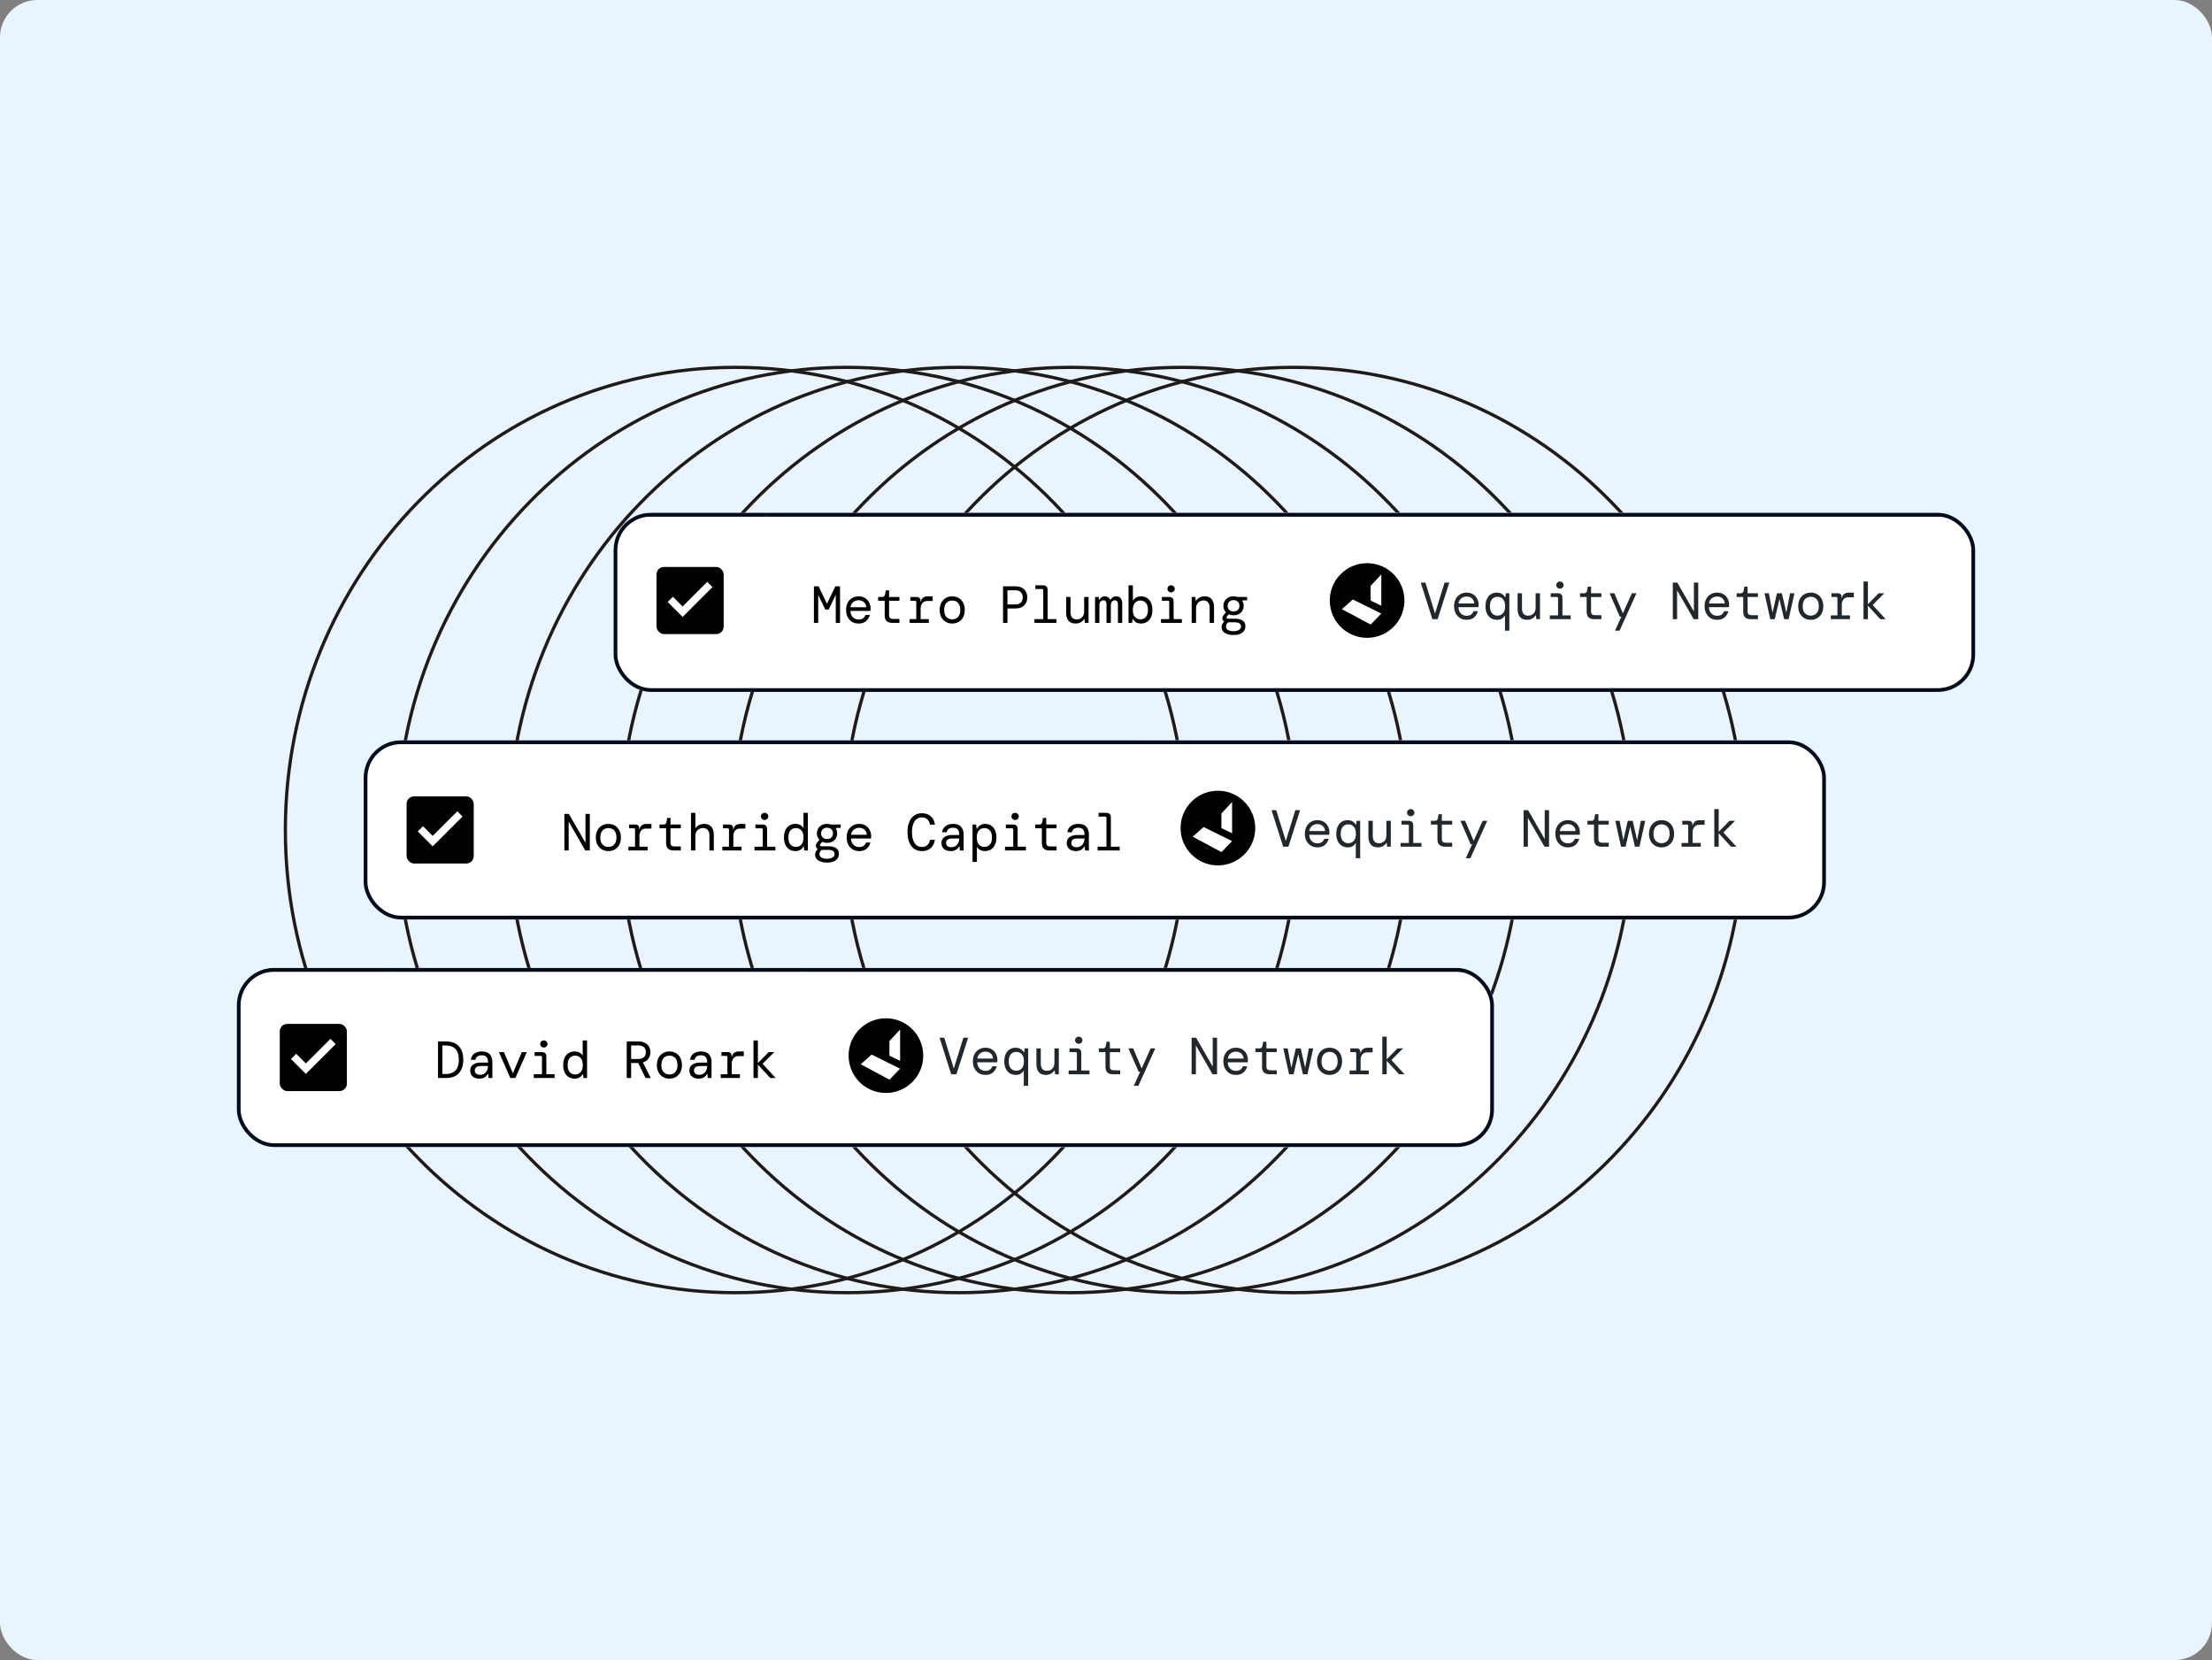 <svg xmlns="http://www.w3.org/2000/svg" width="593" height="445" fill="none"><rect width="100%" height="100%" fill="#808080" stroke="none"/><rect width="593" height="445" fill="#EAF4FF" rx="10"/><path stroke="#1E1B18" stroke-miterlimit="10" stroke-width=".87" d="M197.186 346.526c66.653 0 120.686-55.529 120.686-124.026 0-68.497-54.033-124.025-120.686-124.025S76.5 154.003 76.5 222.5c0 68.497 54.033 124.026 120.686 124.026Z"/><path stroke="#1E1B18" stroke-miterlimit="10" stroke-width=".87" d="M227.097 346.526c66.653 0 120.686-55.529 120.686-124.026 0-68.497-54.033-124.025-120.686-124.025S106.411 154.003 106.411 222.5c0 68.497 54.033 124.026 120.686 124.026Z"/><path stroke="#1E1B18" stroke-miterlimit="10" stroke-width=".87" d="M257.045 346.526c66.653 0 120.686-55.529 120.686-124.026 0-68.497-54.033-124.025-120.686-124.025-66.654 0-120.687 55.528-120.687 124.025 0 68.497 54.033 124.026 120.687 124.026Z"/><path stroke="#1E1B18" stroke-miterlimit="10" stroke-width=".87" d="M286.956 346.526c66.653 0 120.686-55.529 120.686-124.026 0-68.497-54.033-124.025-120.686-124.025-66.654 0-120.686 55.528-120.686 124.025 0 68.497 54.032 124.026 120.686 124.026Z"/><path stroke="#1E1B18" stroke-miterlimit="10" stroke-width=".87" d="M316.902 346.526c66.653 0 120.686-55.529 120.686-124.026 0-68.497-54.033-124.025-120.686-124.025S196.216 154.003 196.216 222.5c0 68.497 54.033 124.026 120.686 124.026Z"/><path stroke="#1E1B18" stroke-miterlimit="10" stroke-width=".87" d="M346.814 346.526c66.653 0 120.686-55.529 120.686-124.026 0-68.497-54.033-124.025-120.686-124.025S226.128 154.003 226.128 222.5c0 68.497 54.033 124.026 120.686 124.026Z"/><g clip-path="url(#a)"><rect width="392" height="48" x="97.5" y="198.475" fill="#fff" rx="10"/><mask id="b" fill="#fff"><path d="M97.5 198.475h41v48h-41v-48Z"/></mask><path fill="#000" d="M97.5 199.475h41v-2h-41v2Z" mask="url(#b)"/><rect width="18" height="18" x="109" y="213.475" fill="#000" rx="2"/><path fill="#fff" d="m116 226.875-4-4 1.4-1.4 2.6 2.6 6.6-6.6 1.4 1.4-8 8Z"/><mask id="c" fill="#fff"><path d="M138.5 198.475h166v50h-166v-50Z"/></mask><path fill="#000" d="M138.5 199.475h166v-2h-166v2Z" mask="url(#c)"/><path fill="#000" d="M151.298 227.975v-9.8h1.204l4.452 7.742v-7.742h1.162v9.8h-1.218l-4.452-7.742v7.742h-1.148Zm11.797.168c-.654 0-1.232-.15-1.736-.448a3.165 3.165 0 0 1-1.19-1.26c-.29-.551-.434-1.195-.434-1.932 0-.738.144-1.377.434-1.918a3.133 3.133 0 0 1 1.19-1.274c.504-.299 1.082-.448 1.736-.448.653 0 1.232.149 1.736.448.504.298.9.723 1.19 1.274.289.541.434 1.18.434 1.918 0 .737-.145 1.381-.434 1.932-.29.541-.686.961-1.19 1.26-.504.298-1.083.448-1.736.448Zm0-1.12c.401 0 .765-.089 1.092-.266.326-.178.583-.453.77-.826.196-.374.294-.85.294-1.428 0-.579-.098-1.055-.294-1.428a1.843 1.843 0 0 0-.77-.826 2.246 2.246 0 0 0-1.092-.266c-.392 0-.752.088-1.078.266-.327.177-.588.452-.784.826-.196.373-.294.849-.294 1.428 0 .868.21 1.507.63 1.918.42.401.928.602 1.526.602Zm5.37.952v-1.008h1.778v-4.578c0-.234-.112-.35-.336-.35h-1.26v-1.008h1.694c.308 0 .555.084.742.252.187.168.28.415.28.742v.294h.056c.112-.467.322-.826.63-1.078.317-.252.756-.378 1.316-.378h1.274v1.246h-1.442c-.569 0-1.008.191-1.316.574-.308.373-.462.854-.462 1.442v2.842h2.184v1.008h-5.138Zm12.147 0c-.635 0-1.134-.154-1.498-.462-.364-.308-.546-.864-.546-1.666v-3.808h-1.764v-1.008h1.05c.476 0 .751-.234.826-.7l.196-1.078h.868v1.778h2.772v1.008h-2.772v3.808c0 .392.088.667.266.826.186.158.504.238.952.238h1.554v1.064h-1.904Zm4.628 0v-10.08h1.176v4.186c.187-.355.495-.644.924-.868.429-.234.901-.35 1.414-.35.849 0 1.493.256 1.932.77.448.513.672 1.232.672 2.156v4.186h-1.176v-4.032c0-.626-.154-1.111-.462-1.456-.299-.346-.719-.518-1.26-.518a2.1 2.1 0 0 0-1.022.252 1.89 1.89 0 0 0-.742.742c-.187.326-.28.728-.28 1.204v3.808h-1.176Zm8.409 0v-1.008h1.778v-4.578c0-.234-.112-.35-.336-.35h-1.26v-1.008h1.694c.308 0 .555.084.742.252.186.168.28.415.28.742v.294h.056c.112-.467.322-.826.63-1.078.317-.252.756-.378 1.316-.378h1.274v1.246h-1.442c-.57 0-1.008.191-1.316.574-.308.373-.462.854-.462 1.442v2.842h2.184v1.008h-5.138Zm11.334-8.176a.953.953 0 0 1-.7-.28.92.92 0 0 1-.28-.672c0-.271.094-.495.28-.672a.949.949 0 0 1 .7-.28c.271 0 .5.093.686.28a.866.866 0 0 1 .294.672.896.896 0 0 1-.294.672.934.934 0 0 1-.686.28Zm-2.716 8.176v-1.008h2.212v-4.578c0-.234-.116-.35-.35-.35h-1.624v-1.008h1.904c.831 0 1.246.415 1.246 1.246v4.69h2.212v1.008h-5.6Zm10.957.168c-.588 0-1.116-.14-1.582-.42-.458-.28-.817-.691-1.078-1.232-.262-.551-.392-1.218-.392-2.002 0-.775.13-1.433.392-1.974.261-.542.62-.952 1.078-1.232.466-.28.994-.42 1.582-.42.55 0 1.003.107 1.358.322.364.214.634.494.812.84v-4.13h1.176v10.08h-.966l-.126-1.078h-.084a2.167 2.167 0 0 1-.826.91c-.364.224-.812.336-1.344.336Zm.154-1.12c.588 0 1.073-.206 1.456-.616.382-.42.574-1.055.574-1.904 0-.85-.192-1.48-.574-1.89-.383-.42-.868-.63-1.456-.63s-1.074.21-1.456.63c-.374.41-.56 1.04-.56 1.89 0 .849.186 1.484.56 1.904.382.41.868.616 1.456.616Zm8.352-1.092a3.07 3.07 0 0 1-1.302-.266l-.476.574c-.102.14-.13.28-.084.42.056.13.192.196.406.196h1.834c.831 0 1.503.163 2.016.49.514.317.77.826.77 1.526a2.2 2.2 0 0 1-.322 1.162c-.214.354-.555.639-1.022.854-.457.224-1.059.336-1.806.336-.97 0-1.75-.182-2.338-.546-.588-.364-.882-.92-.882-1.666 0-.271.066-.523.196-.756.14-.224.313-.425.518-.602a1.095 1.095 0 0 1-.504-.756c-.056-.336.047-.668.308-.994l.63-.784c-.448-.467-.672-1.041-.672-1.722 0-.448.108-.864.322-1.246.215-.392.523-.705.924-.938.411-.234.906-.35 1.484-.35.374 0 .719.056 1.036.168h2.604v.882l-1.302.042v.098c.243.401.364.849.364 1.344 0 .448-.107.868-.322 1.26a2.32 2.32 0 0 1-.924.924c-.401.233-.886.35-1.456.35Zm0-1.008c.458 0 .831-.136 1.12-.406.299-.271.448-.644.448-1.12 0-.476-.149-.845-.448-1.106-.289-.271-.662-.406-1.12-.406-.466 0-.849.135-1.148.406-.298.261-.448.63-.448 1.106 0 .476.15.849.448 1.12.299.27.682.406 1.148.406Zm-2.044 4.046c0 .41.192.718.574.924.383.205.878.308 1.484.308.588 0 1.064-.117 1.428-.35.374-.234.56-.546.56-.938 0-.308-.13-.57-.392-.784-.261-.206-.742-.308-1.442-.308h-1.582c-.42.308-.63.69-.63 1.148Zm10.635-.826c-.654 0-1.232-.15-1.736-.448a3.296 3.296 0 0 1-1.176-1.274c-.29-.551-.434-1.19-.434-1.918s.14-1.363.42-1.904a3.133 3.133 0 0 1 1.19-1.274c.504-.308 1.092-.462 1.764-.462.672 0 1.246.154 1.722.462.476.298.84.695 1.092 1.19a3.462 3.462 0 0 1 .364 1.904v.35h-5.39c.028.513.144.942.35 1.288.214.336.48.588.798.756.326.168.672.252 1.036.252.513 0 .914-.108 1.204-.322a1.99 1.99 0 0 0 .658-.896h1.162a3.16 3.16 0 0 1-.994 1.638c-.504.438-1.181.658-2.03.658Zm0-6.23c-.542 0-1.018.163-1.428.49-.402.326-.649.784-.742 1.372h4.228c-.038-.579-.248-1.032-.63-1.358-.374-.336-.85-.504-1.428-.504Zm16.789 6.23c-.793 0-1.479-.21-2.058-.63-.569-.42-1.008-1.008-1.316-1.764-.299-.756-.448-1.648-.448-2.674 0-1.018.149-1.904.448-2.66.308-.766.747-1.358 1.316-1.778.579-.42 1.265-.63 2.058-.63 1.008 0 1.82.28 2.436.84.616.55.975 1.288 1.078 2.212h-1.302a2.495 2.495 0 0 0-.7-1.386c-.373-.374-.877-.56-1.512-.56-.812 0-1.451.354-1.918 1.064-.467.7-.7 1.666-.7 2.898 0 1.241.233 2.212.7 2.912.467.7 1.106 1.05 1.918 1.05.663 0 1.171-.178 1.526-.532.364-.355.593-.812.686-1.372h1.302c-.149.933-.523 1.67-1.12 2.212-.588.532-1.386.798-2.394.798Zm7.736 0c-.55 0-1.008-.098-1.372-.294a1.973 1.973 0 0 1-.812-.77 2.201 2.201 0 0 1-.266-1.064c0-.71.257-1.246.77-1.61.523-.374 1.218-.56 2.086-.56h1.904v-.14c0-1.214-.555-1.82-1.666-1.82-.448 0-.826.098-1.134.294-.298.196-.49.504-.574.924h-1.204c.047-.467.201-.868.462-1.204a2.605 2.605 0 0 1 1.036-.77c.42-.178.892-.266 1.414-.266.99 0 1.708.261 2.156.784.458.513.686 1.199.686 2.058v4.27h-1.008l-.098-1.078h-.098c-.205.336-.48.63-.826.882-.336.242-.821.364-1.456.364Zm.21-1.036c.448 0 .826-.108 1.134-.322.318-.215.556-.5.714-.854a2.68 2.68 0 0 0 .252-1.162h-1.806c-.634 0-1.082.107-1.344.322-.252.214-.378.499-.378.854 0 .364.122.648.364.854.243.205.598.308 1.064.308Zm5.665 3.948v-10.024h.952l.14 1.148h.084c.177-.374.462-.686.854-.938.392-.252.854-.378 1.386-.378.56 0 1.064.14 1.512.42.457.28.817.695 1.078 1.246.261.541.392 1.204.392 1.988 0 .774-.135 1.432-.406 1.974-.261.541-.625.952-1.092 1.232-.457.28-.985.42-1.582.42-.532 0-.985-.112-1.358-.336-.364-.234-.625-.504-.784-.812v4.06h-1.176Zm3.178-4.032c.588 0 1.073-.206 1.456-.616.383-.42.574-1.055.574-1.904 0-.85-.191-1.48-.574-1.89-.383-.42-.868-.63-1.456-.63s-1.073.21-1.456.63c-.383.41-.574 1.04-.574 1.89 0 .849.191 1.484.574 1.904.383.41.868.616 1.456.616Zm8.24-7.224a.953.953 0 0 1-.7-.28.92.92 0 0 1-.28-.672c0-.271.094-.495.28-.672a.949.949 0 0 1 .7-.28c.271 0 .5.093.686.28a.866.866 0 0 1 .294.672.896.896 0 0 1-.294.672.934.934 0 0 1-.686.28Zm-2.716 8.176v-1.008h2.212v-4.578c0-.234-.116-.35-.35-.35h-1.624v-1.008h1.904c.831 0 1.246.415 1.246 1.246v4.69h2.212v1.008h-5.6Zm11.923 0c-.635 0-1.134-.154-1.498-.462-.364-.308-.546-.864-.546-1.666v-3.808h-1.764v-1.008h1.05c.476 0 .751-.234.826-.7l.196-1.078h.868v1.778h2.772v1.008h-2.772v3.808c0 .392.089.667.266.826.187.158.504.238.952.238h1.554v1.064h-1.904Zm7.079.168c-.551 0-1.008-.098-1.372-.294a1.967 1.967 0 0 1-.812-.77 2.19 2.19 0 0 1-.266-1.064c0-.71.256-1.246.77-1.61.522-.374 1.218-.56 2.086-.56h1.904v-.14c0-1.214-.556-1.82-1.666-1.82-.448 0-.826.098-1.134.294-.299.196-.49.504-.574.924h-1.204c.046-.467.2-.868.462-1.204.27-.336.616-.593 1.036-.77a3.59 3.59 0 0 1 1.414-.266c.989 0 1.708.261 2.156.784.457.513.686 1.199.686 2.058v4.27h-1.008l-.098-1.078h-.098c-.206.336-.481.63-.826.882-.336.242-.822.364-1.456.364Zm.21-1.036c.448 0 .826-.108 1.134-.322.317-.215.555-.5.714-.854a2.68 2.68 0 0 0 .252-1.162h-1.807c-.634 0-1.082.107-1.343.322-.252.214-.378.499-.378.854 0 .364.121.648.364.854.242.205.597.308 1.064.308Zm5.622.868v-1.008h2.366v-7.714c0-.234-.117-.35-.35-.35h-1.764v-1.008h2.044c.401 0 .709.107.924.322.215.214.322.522.322.924v7.826h2.366v1.008h-5.908Z"/><mask id="d" fill="#fff"><path d="M304.5 198.475h185v48h-185v-48Z"/></mask><path fill="#fff" d="M304.5 198.475h185v48h-185v-48Z"/><path fill="#000" d="M304.5 199.475h185v-2h-185v2Z" mask="url(#d)"/><g clip-path="url(#e)"><path fill="#000" d="M336.5 221.977c0-1.353-.266-2.66-.784-3.894a9.891 9.891 0 0 0-2.146-3.178 9.922 9.922 0 0 0-7.07-2.93c-1.348 0-2.659.266-3.893.784a9.887 9.887 0 0 0-3.177 2.146 9.927 9.927 0 0 0-2.93 7.072c0 1.348.266 2.66.784 3.894a9.902 9.902 0 0 0 2.146 3.178 9.927 9.927 0 0 0 3.177 2.141 9.923 9.923 0 0 0 3.893.785 9.953 9.953 0 0 0 7.07-2.926 9.927 9.927 0 0 0 2.93-7.072Zm-9.037 6.443-7.712-4.132 2.93-2.595 7.62 3.779-2.843 2.944.005.004Zm2.843-5.044-2.866-1.395v-3.921l2.866-3.077v8.393Z"/><path fill="#21272A" d="m344 226.975-3.122-9.8h1.26l2.562 8.274 2.562-8.274h1.274l-3.136 9.8H344Zm9.165.168c-.654 0-1.232-.15-1.736-.448a3.296 3.296 0 0 1-1.176-1.274c-.29-.551-.434-1.19-.434-1.918s.14-1.363.42-1.904a3.133 3.133 0 0 1 1.19-1.274c.504-.308 1.092-.462 1.764-.462.672 0 1.246.154 1.722.462.476.298.84.695 1.092 1.19a3.462 3.462 0 0 1 .364 1.904v.35h-5.39c.028.513.144.942.35 1.288.214.336.48.588.798.756.326.168.672.252 1.036.252.513 0 .914-.108 1.204-.322a1.99 1.99 0 0 0 .658-.896h1.162a3.16 3.16 0 0 1-.994 1.638c-.504.438-1.181.658-2.03.658Zm0-6.23c-.542 0-1.018.163-1.428.49-.402.326-.649.784-.742 1.372h4.228c-.038-.579-.248-1.032-.63-1.358-.374-.336-.85-.504-1.428-.504Zm10.298 9.142v-4.116a2.36 2.36 0 0 1-.784.854c-.336.233-.793.35-1.372.35-.588 0-1.115-.14-1.582-.42-.457-.28-.821-.691-1.092-1.232-.261-.542-.392-1.2-.392-1.974 0-.784.131-1.447.392-1.988.271-.551.63-.966 1.078-1.246.457-.28.966-.42 1.526-.42.551 0 1.013.116 1.386.35a2.3 2.3 0 0 1 .84.882h.084l.14-1.064h.952v10.024h-1.176Zm-2.002-4.032c.588 0 1.073-.206 1.456-.616.383-.42.574-1.055.574-1.904 0-.85-.191-1.48-.574-1.89-.383-.42-.868-.63-1.456-.63s-1.073.21-1.456.63c-.383.41-.574 1.04-.574 1.89 0 .849.191 1.484.574 1.904.383.41.868.616 1.456.616Zm7.933 1.12c-.84 0-1.475-.252-1.904-.756-.43-.504-.644-1.232-.644-2.184v-4.172h1.176v4.032c0 .616.135 1.101.406 1.456.28.345.7.518 1.26.518s1.031-.187 1.414-.56c.382-.383.574-.929.574-1.638v-3.808h1.176v6.944h-.98l-.126-1.05h-.07c-.187.336-.481.625-.882.868-.402.233-.868.35-1.4.35Zm8.8-8.344a.953.953 0 0 1-.7-.28.916.916 0 0 1-.28-.672c0-.271.093-.495.28-.672a.949.949 0 0 1 .7-.28c.271 0 .499.093.686.28a.866.866 0 0 1 .294.672.896.896 0 0 1-.294.672.935.935 0 0 1-.686.28Zm-2.716 8.176v-1.008h2.212v-4.578c0-.234-.117-.35-.35-.35h-1.624v-1.008h1.904c.831 0 1.246.415 1.246 1.246v4.69h2.212v1.008h-5.6Zm11.923 0c-.635 0-1.134-.154-1.498-.462-.364-.308-.546-.864-.546-1.666v-3.808h-1.764v-1.008h1.05c.476 0 .751-.234.826-.7l.196-1.078h.868v1.778h2.772v1.008h-2.772v3.808c0 .392.088.667.266.826.186.158.504.238.952.238h1.554v1.064h-1.904Zm5.552 3.08 1.708-3.752h-.406l-2.744-6.272h1.274l2.282 5.376 2.408-5.376h1.232l-4.522 10.024h-1.232Zm15.501-3.08v-9.8h1.204l4.452 7.742v-7.742h1.162v9.8h-1.218l-4.452-7.742v7.742h-1.148Zm11.867.168c-.654 0-1.232-.15-1.736-.448a3.296 3.296 0 0 1-1.176-1.274c-.29-.551-.434-1.19-.434-1.918s.14-1.363.42-1.904a3.133 3.133 0 0 1 1.19-1.274c.504-.308 1.092-.462 1.764-.462.672 0 1.246.154 1.722.462.476.298.84.695 1.092 1.19a3.462 3.462 0 0 1 .364 1.904v.35h-5.39c.028.513.144.942.35 1.288.214.336.48.588.798.756.326.168.672.252 1.036.252.513 0 .914-.108 1.204-.322a1.99 1.99 0 0 0 .658-.896h1.162a3.16 3.16 0 0 1-.994 1.638c-.504.438-1.181.658-2.03.658Zm0-6.23c-.542 0-1.018.163-1.428.49-.402.326-.649.784-.742 1.372h4.228c-.038-.579-.248-1.032-.63-1.358-.374-.336-.85-.504-1.428-.504Zm9.052 6.062c-.634 0-1.134-.154-1.498-.462-.364-.308-.546-.864-.546-1.666v-3.808h-1.764v-1.008h1.05c.476 0 .752-.234.826-.7l.196-1.078h.868v1.778h2.772v1.008h-2.772v3.808c0 .392.089.667.266.826.187.158.504.238.952.238h1.554v1.064h-1.904Zm5.203 0-1.54-6.944h1.162l.994 5.194 1.19-5.194h1.316l1.19 5.194.994-5.194h1.176l-1.554 6.944H438.3l-1.26-5.39-1.26 5.39h-1.204Zm10.858.168c-.653 0-1.232-.15-1.736-.448a3.172 3.172 0 0 1-1.19-1.26c-.289-.551-.434-1.195-.434-1.932 0-.738.145-1.377.434-1.918a3.14 3.14 0 0 1 1.19-1.274c.504-.299 1.083-.448 1.736-.448.654 0 1.232.149 1.736.448.504.298.901.723 1.19 1.274.29.541.434 1.18.434 1.918 0 .737-.144 1.381-.434 1.932a3.165 3.165 0 0 1-1.19 1.26c-.504.298-1.082.448-1.736.448Zm0-1.12c.402 0 .766-.089 1.092-.266.327-.178.584-.453.77-.826.196-.374.294-.85.294-1.428 0-.579-.098-1.055-.294-1.428a1.833 1.833 0 0 0-.77-.826 2.24 2.24 0 0 0-1.092-.266c-.392 0-.751.088-1.078.266-.326.177-.588.452-.784.826-.196.373-.294.849-.294 1.428 0 .868.21 1.507.63 1.918.42.401.929.602 1.526.602Zm5.371.952v-1.008h1.778v-4.578c0-.234-.112-.35-.336-.35h-1.26v-1.008h1.694c.308 0 .555.084.742.252.187.168.28.415.28.742v.294h.056c.112-.467.322-.826.63-1.078.317-.252.756-.378 1.316-.378h1.274v1.246h-1.442c-.569 0-1.008.191-1.316.574-.308.373-.462.854-.462 1.442v2.842h2.184v1.008h-5.138Zm8.772 0v-10.08h1.176v6.076l2.898-2.94h1.498l-3.094 3.094v.084l3.472 3.766h-1.456l-3.318-3.612v3.612h-1.176Z"/></g></g><rect width="391" height="47" x="98" y="198.975" stroke="#030C1D" rx="9.5"/><g clip-path="url(#f)"><rect width="337" height="48" x="63.5" y="259.475" fill="#fff" rx="10"/><mask id="g" fill="#fff"><path d="M63.5 259.475h41v48h-41v-48Z"/></mask><path fill="#000" d="M63.5 260.475h41v-2h-41v2Z" mask="url(#g)"/><rect width="18" height="18" x="75" y="274.475" fill="#000" rx="2"/><path fill="#fff" d="m82 287.875-4-4 1.4-1.4 2.6 2.6 6.6-6.6 1.4 1.4-8 8Z"/><mask id="h" fill="#fff"><path d="M104.5 259.475h111v50h-111v-50Z"/></mask><path fill="#000" d="M104.5 260.475h111v-2h-111v2Z" mask="url(#h)"/><g clip-path="url(#i)"><path fill="#000" d="M117.424 288.975v-9.8h2.058c1.605 0 2.791.438 3.556 1.316.775.877 1.162 2.072 1.162 3.584s-.387 2.706-1.162 3.584c-.765.877-1.951 1.316-3.556 1.316h-2.058Zm1.176-1.078h.854c.859 0 1.545-.159 2.058-.476a2.727 2.727 0 0 0 1.134-1.33c.233-.57.35-1.242.35-2.016 0-.775-.117-1.447-.35-2.016a2.718 2.718 0 0 0-1.134-1.33c-.513-.318-1.199-.476-2.058-.476h-.854v7.644Zm9.907 1.246c-.551 0-1.008-.098-1.372-.294a1.967 1.967 0 0 1-.812-.77 2.19 2.19 0 0 1-.266-1.064c0-.71.256-1.246.77-1.61.522-.374 1.218-.56 2.086-.56h1.904v-.14c0-1.214-.556-1.82-1.666-1.82-.448 0-.826.098-1.134.294-.299.196-.49.504-.574.924h-1.204c.046-.467.2-.868.462-1.204.27-.336.616-.593 1.036-.77a3.59 3.59 0 0 1 1.414-.266c.989 0 1.708.261 2.156.784.457.513.686 1.199.686 2.058v4.27h-1.008l-.098-1.078h-.098c-.206.336-.481.63-.826.882-.336.242-.822.364-1.456.364Zm.21-1.036c.448 0 .826-.108 1.134-.322.317-.215.555-.5.714-.854a2.68 2.68 0 0 0 .252-1.162h-1.806c-.635 0-1.083.107-1.344.322-.252.214-.378.499-.378.854 0 .364.121.648.364.854.242.205.597.308 1.064.308Zm8.086.868-3.052-6.944h1.344l2.394 5.656 2.408-5.656h1.33l-3.066 6.944h-1.358Zm8.997-8.176a.951.951 0 0 1-.7-.28.916.916 0 0 1-.28-.672c0-.271.093-.495.28-.672a.947.947 0 0 1 .7-.28c.27 0 .499.093.686.28a.866.866 0 0 1 .294.672.896.896 0 0 1-.294.672.937.937 0 0 1-.686.28Zm-2.716 8.176v-1.008h2.212v-4.578c0-.234-.117-.35-.35-.35h-1.624v-1.008h1.904c.83 0 1.246.415 1.246 1.246v4.69h2.212v1.008h-5.6Zm10.956.168c-.588 0-1.115-.14-1.582-.42-.457-.28-.817-.691-1.078-1.232-.261-.551-.392-1.218-.392-2.002 0-.775.131-1.433.392-1.974.261-.542.621-.952 1.078-1.232.467-.28.994-.42 1.582-.42.551 0 1.003.107 1.358.322.364.214.635.494.812.84v-4.13h1.176v10.08h-.966l-.126-1.078h-.084a2.167 2.167 0 0 1-.826.91c-.364.224-.812.336-1.344.336Zm.154-1.12c.588 0 1.073-.206 1.456-.616.383-.42.574-1.055.574-1.904 0-.85-.191-1.48-.574-1.89-.383-.42-.868-.63-1.456-.63s-1.073.21-1.456.63c-.373.41-.56 1.04-.56 1.89 0 .849.187 1.484.56 1.904.383.41.868.616 1.456.616Zm13.821.952v-9.8h3.01c.756 0 1.377.126 1.862.378.495.252.864.597 1.106 1.036.243.429.364.919.364 1.47 0 .644-.168 1.213-.504 1.708-.326.485-.83.826-1.512 1.022l2.128 4.186h-1.4l-1.974-4.018h-1.904v4.018h-1.176Zm1.176-5.096h1.792c.747 0 1.293-.168 1.638-.504.355-.346.532-.784.532-1.316 0-.56-.172-1.004-.518-1.33-.336-.327-.891-.49-1.666-.49h-1.778v3.64Zm10.271 5.264c-.654 0-1.232-.15-1.736-.448a3.165 3.165 0 0 1-1.19-1.26c-.29-.551-.434-1.195-.434-1.932 0-.738.144-1.377.434-1.918a3.133 3.133 0 0 1 1.19-1.274c.504-.299 1.082-.448 1.736-.448.653 0 1.232.149 1.736.448.504.298.9.723 1.19 1.274.289.541.434 1.18.434 1.918 0 .737-.145 1.381-.434 1.932-.29.541-.686.961-1.19 1.26-.504.298-1.083.448-1.736.448Zm0-1.12c.401 0 .765-.089 1.092-.266.326-.178.583-.453.77-.826.196-.374.294-.85.294-1.428 0-.579-.098-1.055-.294-1.428a1.843 1.843 0 0 0-.77-.826 2.246 2.246 0 0 0-1.092-.266c-.392 0-.752.088-1.078.266-.327.177-.588.452-.784.826-.196.373-.294.849-.294 1.428 0 .868.21 1.507.63 1.918.42.401.928.602 1.526.602Zm7.806 1.12c-.55 0-1.008-.098-1.372-.294a1.973 1.973 0 0 1-.812-.77 2.201 2.201 0 0 1-.266-1.064c0-.71.257-1.246.77-1.61.523-.374 1.218-.56 2.086-.56h1.904v-.14c0-1.214-.555-1.82-1.666-1.82-.448 0-.826.098-1.134.294-.298.196-.49.504-.574.924H185c.047-.467.201-.868.462-1.204a2.605 2.605 0 0 1 1.036-.77c.42-.178.892-.266 1.414-.266.99 0 1.708.261 2.156.784.458.513.686 1.199.686 2.058v4.27h-1.008l-.098-1.078h-.098c-.205.336-.48.63-.826.882-.336.242-.821.364-1.456.364Zm.21-1.036c.448 0 .826-.108 1.134-.322.318-.215.556-.5.714-.854a2.68 2.68 0 0 0 .252-1.162h-1.806c-.634 0-1.082.107-1.344.322-.252.214-.378.499-.378.854 0 .364.122.648.364.854.243.205.598.308 1.064.308Zm5.749.868v-1.008h1.778v-4.578c0-.234-.112-.35-.336-.35h-1.26v-1.008h1.694c.308 0 .555.084.742.252.186.168.28.415.28.742v.294h.056c.112-.467.322-.826.63-1.078.317-.252.756-.378 1.316-.378h1.274v1.246h-1.442c-.57 0-1.008.191-1.316.574-.308.373-.462.854-.462 1.442v2.842h2.184v1.008h-5.138Zm8.772 0v-10.08h1.176v6.076l2.898-2.94h1.498l-3.094 3.094v.084l3.472 3.766h-1.456l-3.318-3.612v3.612h-1.176Z"/></g><mask id="j" fill="#fff"><path d="M215.5 259.475h185v48h-185v-48Z"/></mask><path fill="#fff" d="M215.5 259.475h185v48h-185v-48Z"/><path fill="#000" d="M215.5 260.475h185v-2h-185v2Z" mask="url(#j)"/><g clip-path="url(#k)"><path fill="#000" d="M247.5 282.977c0-1.353-.266-2.66-.784-3.894a9.891 9.891 0 0 0-2.146-3.178 9.922 9.922 0 0 0-7.07-2.93c-1.348 0-2.659.266-3.893.784a9.887 9.887 0 0 0-3.177 2.146 9.927 9.927 0 0 0-2.93 7.072c0 1.348.266 2.66.784 3.894a9.902 9.902 0 0 0 2.146 3.178 9.927 9.927 0 0 0 3.177 2.141 9.923 9.923 0 0 0 3.893.785 9.953 9.953 0 0 0 7.07-2.926 9.927 9.927 0 0 0 2.93-7.072Zm-9.037 6.443-7.712-4.132 2.93-2.595 7.62 3.779-2.843 2.944.005.004Zm2.843-5.044-2.866-1.395v-3.921l2.866-3.077v8.393Z"/><path fill="#21272A" d="m255 287.975-3.122-9.8h1.26l2.562 8.274 2.562-8.274h1.274l-3.136 9.8H255Zm9.165.168c-.654 0-1.232-.15-1.736-.448a3.296 3.296 0 0 1-1.176-1.274c-.29-.551-.434-1.19-.434-1.918s.14-1.363.42-1.904a3.133 3.133 0 0 1 1.19-1.274c.504-.308 1.092-.462 1.764-.462.672 0 1.246.154 1.722.462.476.298.84.695 1.092 1.19a3.462 3.462 0 0 1 .364 1.904v.35h-5.39c.028.513.144.942.35 1.288.214.336.48.588.798.756.326.168.672.252 1.036.252.513 0 .914-.108 1.204-.322a1.99 1.99 0 0 0 .658-.896h1.162a3.16 3.16 0 0 1-.994 1.638c-.504.438-1.181.658-2.03.658Zm0-6.23c-.542 0-1.018.163-1.428.49-.402.326-.649.784-.742 1.372h4.228c-.038-.579-.248-1.032-.63-1.358-.374-.336-.85-.504-1.428-.504Zm10.298 9.142v-4.116a2.36 2.36 0 0 1-.784.854c-.336.233-.793.35-1.372.35-.588 0-1.115-.14-1.582-.42-.457-.28-.821-.691-1.092-1.232-.261-.542-.392-1.2-.392-1.974 0-.784.131-1.447.392-1.988.271-.551.63-.966 1.078-1.246.457-.28.966-.42 1.526-.42.551 0 1.013.116 1.386.35a2.3 2.3 0 0 1 .84.882h.084l.14-1.064h.952v10.024h-1.176Zm-2.002-4.032c.588 0 1.073-.206 1.456-.616.383-.42.574-1.055.574-1.904 0-.85-.191-1.48-.574-1.89-.383-.42-.868-.63-1.456-.63s-1.073.21-1.456.63c-.383.41-.574 1.04-.574 1.89 0 .849.191 1.484.574 1.904.383.41.868.616 1.456.616Zm7.933 1.12c-.84 0-1.475-.252-1.904-.756-.43-.504-.644-1.232-.644-2.184v-4.172h1.176v4.032c0 .616.135 1.101.406 1.456.28.345.7.518 1.26.518s1.031-.187 1.414-.56c.382-.383.574-.929.574-1.638v-3.808h1.176v6.944h-.98l-.126-1.05h-.07c-.187.336-.481.625-.882.868-.402.233-.868.35-1.4.35Zm8.8-8.344a.953.953 0 0 1-.7-.28.916.916 0 0 1-.28-.672c0-.271.093-.495.28-.672a.949.949 0 0 1 .7-.28c.271 0 .499.093.686.28a.866.866 0 0 1 .294.672.896.896 0 0 1-.294.672.935.935 0 0 1-.686.28Zm-2.716 8.176v-1.008h2.212v-4.578c0-.234-.117-.35-.35-.35h-1.624v-1.008h1.904c.831 0 1.246.415 1.246 1.246v4.69h2.212v1.008h-5.6Zm11.923 0c-.635 0-1.134-.154-1.498-.462-.364-.308-.546-.864-.546-1.666v-3.808h-1.764v-1.008h1.05c.476 0 .751-.234.826-.7l.196-1.078h.868v1.778h2.772v1.008h-2.772v3.808c0 .392.088.667.266.826.186.158.504.238.952.238h1.554v1.064h-1.904Zm5.552 3.08 1.708-3.752h-.406l-2.744-6.272h1.274l2.282 5.376 2.408-5.376h1.232l-4.522 10.024h-1.232Zm15.501-3.08v-9.8h1.204l4.452 7.742v-7.742h1.162v9.8h-1.218l-4.452-7.742v7.742h-1.148Zm11.867.168c-.654 0-1.232-.15-1.736-.448a3.296 3.296 0 0 1-1.176-1.274c-.29-.551-.434-1.19-.434-1.918s.14-1.363.42-1.904a3.133 3.133 0 0 1 1.19-1.274c.504-.308 1.092-.462 1.764-.462.672 0 1.246.154 1.722.462.476.298.84.695 1.092 1.19a3.462 3.462 0 0 1 .364 1.904v.35h-5.39c.028.513.144.942.35 1.288.214.336.48.588.798.756.326.168.672.252 1.036.252.513 0 .914-.108 1.204-.322a1.99 1.99 0 0 0 .658-.896h1.162a3.16 3.16 0 0 1-.994 1.638c-.504.438-1.181.658-2.03.658Zm0-6.23c-.542 0-1.018.163-1.428.49-.402.326-.649.784-.742 1.372h4.228c-.038-.579-.248-1.032-.63-1.358-.374-.336-.85-.504-1.428-.504Zm9.052 6.062c-.634 0-1.134-.154-1.498-.462-.364-.308-.546-.864-.546-1.666v-3.808h-1.764v-1.008h1.05c.476 0 .752-.234.826-.7l.196-1.078h.868v1.778h2.772v1.008h-2.772v3.808c0 .392.089.667.266.826.187.158.504.238.952.238h1.554v1.064h-1.904Zm5.203 0-1.54-6.944h1.162l.994 5.194 1.19-5.194h1.316l1.19 5.194.994-5.194h1.176l-1.554 6.944H349.3l-1.26-5.39-1.26 5.39h-1.204Zm10.858.168c-.653 0-1.232-.15-1.736-.448a3.172 3.172 0 0 1-1.19-1.26c-.289-.551-.434-1.195-.434-1.932 0-.738.145-1.377.434-1.918a3.14 3.14 0 0 1 1.19-1.274c.504-.299 1.083-.448 1.736-.448.654 0 1.232.149 1.736.448.504.298.901.723 1.19 1.274.29.541.434 1.18.434 1.918 0 .737-.144 1.381-.434 1.932a3.165 3.165 0 0 1-1.19 1.26c-.504.298-1.082.448-1.736.448Zm0-1.12c.402 0 .766-.089 1.092-.266.327-.178.584-.453.77-.826.196-.374.294-.85.294-1.428 0-.579-.098-1.055-.294-1.428a1.833 1.833 0 0 0-.77-.826 2.24 2.24 0 0 0-1.092-.266c-.392 0-.751.088-1.078.266-.326.177-.588.452-.784.826-.196.373-.294.849-.294 1.428 0 .868.21 1.507.63 1.918.42.401.929.602 1.526.602Zm5.371.952v-1.008h1.778v-4.578c0-.234-.112-.35-.336-.35h-1.26v-1.008h1.694c.308 0 .555.084.742.252.187.168.28.415.28.742v.294h.056c.112-.467.322-.826.63-1.078.317-.252.756-.378 1.316-.378h1.274v1.246h-1.442c-.569 0-1.008.191-1.316.574-.308.373-.462.854-.462 1.442v2.842h2.184v1.008h-5.138Zm8.772 0v-10.08h1.176v6.076l2.898-2.94h1.498l-3.094 3.094v.084l3.472 3.766h-1.456l-3.318-3.612v3.612h-1.176Z"/></g></g><rect width="336" height="47" x="64" y="259.975" stroke="#030C1D" rx="9.5"/><g clip-path="url(#l)"><rect width="365" height="48" x="164.5" y="137.475" fill="#fff" rx="10"/><mask id="m" fill="#fff"><path d="M164.5 137.475h41v47h-41v-47Z"/></mask><path fill="#000" d="M164.5 138.475h41v-2h-41v2Z" mask="url(#m)"/><rect width="18" height="18" x="176" y="151.975" fill="#000" rx="2"/><path fill="#fff" d="m183 165.375-4-4 1.4-1.4 2.6 2.6 6.6-6.6 1.4 1.4-8 8Z"/><mask id="n" fill="#fff"><path d="M205.5 137.475h139v50h-139v-50Z"/></mask><path fill="#000" d="M205.5 138.475h139v-2h-139v2Z" mask="url(#n)"/><g clip-path="url(#o)"><path fill="#000" d="M218.2 166.975v-9.8h1.26l2.24 4.662 2.24-4.662h1.26v9.8h-1.148v-7.532l-1.904 3.962h-.896l-1.904-3.948v7.518H218.2Zm11.965.168c-.654 0-1.232-.15-1.736-.448a3.296 3.296 0 0 1-1.176-1.274c-.29-.551-.434-1.19-.434-1.918s.14-1.363.42-1.904a3.133 3.133 0 0 1 1.19-1.274c.504-.308 1.092-.462 1.764-.462.672 0 1.246.154 1.722.462.476.298.84.695 1.092 1.19a3.462 3.462 0 0 1 .364 1.904v.35h-5.39c.028.513.144.942.35 1.288.214.336.48.588.798.756.326.168.672.252 1.036.252.513 0 .914-.108 1.204-.322a1.99 1.99 0 0 0 .658-.896h1.162a3.16 3.16 0 0 1-.994 1.638c-.504.438-1.181.658-2.03.658Zm0-6.23c-.542 0-1.018.163-1.428.49-.402.326-.649.784-.742 1.372h4.228c-.038-.579-.248-1.032-.63-1.358-.374-.336-.85-.504-1.428-.504Zm9.052 6.062c-.635 0-1.134-.154-1.498-.462-.364-.308-.546-.864-.546-1.666v-3.808h-1.764v-1.008h1.05c.476 0 .751-.234.826-.7l.196-1.078h.868v1.778h2.772v1.008h-2.772v3.808c0 .392.089.667.266.826.187.158.504.238.952.238h1.554v1.064h-1.904Zm4.643 0v-1.008h1.778v-4.578c0-.234-.112-.35-.336-.35h-1.26v-1.008h1.694c.308 0 .555.084.742.252.186.168.28.415.28.742v.294h.056c.112-.467.322-.826.63-1.078.317-.252.756-.378 1.316-.378h1.274v1.246h-1.442c-.57 0-1.008.191-1.316.574-.308.373-.462.854-.462 1.442v2.842h2.184v1.008h-5.138Zm11.418.168c-.653 0-1.232-.15-1.736-.448a3.165 3.165 0 0 1-1.19-1.26c-.289-.551-.434-1.195-.434-1.932 0-.738.145-1.377.434-1.918a3.133 3.133 0 0 1 1.19-1.274c.504-.299 1.083-.448 1.736-.448s1.232.149 1.736.448c.504.298.901.723 1.19 1.274.289.541.434 1.18.434 1.918 0 .737-.145 1.381-.434 1.932a3.165 3.165 0 0 1-1.19 1.26c-.504.298-1.083.448-1.736.448Zm0-1.12c.401 0 .765-.089 1.092-.266.327-.178.583-.453.77-.826.196-.374.294-.85.294-1.428 0-.579-.098-1.055-.294-1.428-.187-.374-.443-.649-.77-.826a2.246 2.246 0 0 0-1.092-.266c-.392 0-.751.088-1.078.266-.327.177-.588.452-.784.826-.196.373-.294.849-.294 1.428 0 .868.21 1.507.63 1.918.42.401.929.602 1.526.602Zm13.625.952v-9.8h3.262c.747 0 1.358.135 1.834.406.476.27.826.63 1.05 1.078.224.448.336.942.336 1.484 0 .541-.112 1.036-.336 1.484-.224.448-.574.807-1.05 1.078-.476.27-1.087.406-1.834.406h-2.086v3.864h-1.176Zm1.176-4.942h2.058c.691 0 1.204-.173 1.54-.518.336-.355.504-.812.504-1.372s-.168-1.018-.504-1.372c-.336-.355-.849-.532-1.54-.532h-2.058v3.794Zm7.233 4.942v-1.008h2.366v-7.714c0-.234-.117-.35-.35-.35h-1.764v-1.008h2.044c.401 0 .709.107.924.322.214.214.322.522.322.924v7.826h2.366v1.008h-5.908Zm11.054.168c-.84 0-1.474-.252-1.904-.756-.429-.504-.644-1.232-.644-2.184v-4.172h1.176v4.032c0 .616.136 1.101.406 1.456.28.345.7.518 1.26.518s1.032-.187 1.414-.56c.383-.383.574-.929.574-1.638v-3.808h1.176v6.944h-.98l-.126-1.05h-.07c-.186.336-.48.625-.882.868-.401.233-.868.35-1.4.35Zm5.203-.168v-6.944h.966l.126.812h.07c.121-.28.303-.514.546-.7.252-.187.555-.28.91-.28.354 0 .653.088.896.266.252.168.434.406.546.714h.056c.121-.28.317-.514.588-.7.27-.187.597-.28.98-.28.532 0 .928.182 1.19.546.27.354.406.83.406 1.428v5.138h-1.148v-4.956c0-.336-.07-.602-.21-.798-.131-.196-.346-.294-.644-.294a.94.94 0 0 0-.756.35c-.196.233-.294.564-.294.994v4.704h-1.162v-4.956c0-.336-.066-.602-.196-.798-.131-.196-.346-.294-.644-.294a.98.98 0 0 0-.77.35c-.196.233-.294.564-.294.994v4.704h-1.162Zm12.314.168c-.532 0-.984-.108-1.358-.322a2.078 2.078 0 0 1-.812-.91h-.084l-.126 1.064h-.966v-10.08h1.176v4.13c.178-.308.453-.579.826-.812.383-.234.831-.35 1.344-.35.598 0 1.125.14 1.582.42.458.28.817.69 1.078 1.232.262.541.392 1.199.392 1.974 0 .784-.13 1.451-.392 2.002-.261.541-.625.952-1.092 1.232-.457.28-.98.42-1.568.42Zm-.154-1.12c.588 0 1.069-.206 1.442-.616.383-.42.574-1.055.574-1.904 0-.85-.191-1.48-.574-1.89-.373-.42-.854-.63-1.442-.63s-1.073.21-1.456.63c-.382.41-.574 1.04-.574 1.89 0 .849.192 1.484.574 1.904.383.41.868.616 1.456.616Zm8.227-7.224a.953.953 0 0 1-.7-.28.916.916 0 0 1-.28-.672c0-.271.093-.495.28-.672a.949.949 0 0 1 .7-.28c.271 0 .499.093.686.28a.866.866 0 0 1 .294.672.896.896 0 0 1-.294.672.935.935 0 0 1-.686.28Zm-2.716 8.176v-1.008h2.212v-4.578c0-.234-.117-.35-.35-.35h-1.624v-1.008h1.904c.831 0 1.246.415 1.246 1.246v4.69h2.212v1.008h-5.6Zm8.226 0v-6.944h.98l.126 1.05h.07c.187-.336.481-.621.882-.854.402-.243.864-.364 1.386-.364.85 0 1.484.252 1.904.756.43.504.644 1.232.644 2.184v4.172h-1.176v-4.032c0-.616-.135-1.097-.406-1.442-.27-.355-.69-.532-1.26-.532-.55 0-1.017.191-1.4.574-.382.373-.574.914-.574 1.624v3.808h-1.176Zm11.237-2.044a3.07 3.07 0 0 1-1.302-.266l-.476.574c-.103.14-.131.28-.084.42.056.13.191.196.406.196h1.834c.831 0 1.503.163 2.016.49.513.317.77.826.77 1.526a2.2 2.2 0 0 1-.322 1.162c-.215.354-.555.639-1.022.854-.457.224-1.059.336-1.806.336-.971 0-1.75-.182-2.338-.546-.588-.364-.882-.92-.882-1.666 0-.271.065-.523.196-.756.14-.224.313-.425.518-.602a1.09 1.09 0 0 1-.504-.756c-.056-.336.047-.668.308-.994l.63-.784c-.448-.467-.672-1.041-.672-1.722a2.5 2.5 0 0 1 .322-1.246c.215-.392.523-.705.924-.938.411-.234.905-.35 1.484-.35.373 0 .719.056 1.036.168h2.604v.882l-1.302.042v.098c.243.401.364.849.364 1.344 0 .448-.107.868-.322 1.26a2.32 2.32 0 0 1-.924.924c-.401.233-.887.35-1.456.35Zm0-1.008c.457 0 .831-.136 1.12-.406.299-.271.448-.644.448-1.12 0-.476-.149-.845-.448-1.106-.289-.271-.663-.406-1.12-.406-.467 0-.849.135-1.148.406-.299.261-.448.63-.448 1.106 0 .476.149.849.448 1.12.299.27.681.406 1.148.406Zm-2.044 4.046c0 .41.191.718.574.924.383.205.877.308 1.484.308.588 0 1.064-.117 1.428-.35.373-.234.56-.546.56-.938 0-.308-.131-.57-.392-.784-.261-.206-.742-.308-1.442-.308h-1.582c-.42.308-.63.69-.63 1.148Z"/></g><mask id="p" fill="#fff"><path d="M344.5 137.475h185v48h-185v-48Z"/></mask><path fill="#fff" d="M344.5 137.475h185v48h-185v-48Z"/><path fill="#000" d="M344.5 138.475h185v-2h-185v2Z" mask="url(#p)"/><g clip-path="url(#q)"><path fill="#000" d="M376.5 160.977c0-1.353-.266-2.66-.784-3.894a9.891 9.891 0 0 0-2.146-3.178 9.922 9.922 0 0 0-7.07-2.93c-1.348 0-2.659.266-3.893.784a9.887 9.887 0 0 0-3.177 2.146 9.927 9.927 0 0 0-2.93 7.072c0 1.348.266 2.66.784 3.894a9.902 9.902 0 0 0 2.146 3.178 9.927 9.927 0 0 0 3.177 2.141 9.923 9.923 0 0 0 3.893.785 9.953 9.953 0 0 0 7.07-2.926 9.927 9.927 0 0 0 2.93-7.072Zm-9.037 6.443-7.712-4.132 2.93-2.595 7.62 3.779-2.843 2.944.005.004Zm2.843-5.044-2.866-1.395v-3.921l2.866-3.077v8.393Z"/><path fill="#21272A" d="m384 165.975-3.122-9.8h1.26l2.562 8.274 2.562-8.274h1.274l-3.136 9.8H384Zm9.165.168c-.654 0-1.232-.15-1.736-.448a3.296 3.296 0 0 1-1.176-1.274c-.29-.551-.434-1.19-.434-1.918s.14-1.363.42-1.904a3.133 3.133 0 0 1 1.19-1.274c.504-.308 1.092-.462 1.764-.462.672 0 1.246.154 1.722.462.476.298.84.695 1.092 1.19a3.462 3.462 0 0 1 .364 1.904v.35h-5.39c.028.513.144.942.35 1.288.214.336.48.588.798.756.326.168.672.252 1.036.252.513 0 .914-.108 1.204-.322a1.99 1.99 0 0 0 .658-.896h1.162a3.16 3.16 0 0 1-.994 1.638c-.504.438-1.181.658-2.03.658Zm0-6.23c-.542 0-1.018.163-1.428.49-.402.326-.649.784-.742 1.372h4.228c-.038-.579-.248-1.032-.63-1.358-.374-.336-.85-.504-1.428-.504Zm10.298 9.142v-4.116a2.36 2.36 0 0 1-.784.854c-.336.233-.793.35-1.372.35-.588 0-1.115-.14-1.582-.42-.457-.28-.821-.691-1.092-1.232-.261-.542-.392-1.2-.392-1.974 0-.784.131-1.447.392-1.988.271-.551.63-.966 1.078-1.246.457-.28.966-.42 1.526-.42.551 0 1.013.116 1.386.35a2.3 2.3 0 0 1 .84.882h.084l.14-1.064h.952v10.024h-1.176Zm-2.002-4.032c.588 0 1.073-.206 1.456-.616.383-.42.574-1.055.574-1.904 0-.85-.191-1.48-.574-1.89-.383-.42-.868-.63-1.456-.63s-1.073.21-1.456.63c-.383.41-.574 1.04-.574 1.89 0 .849.191 1.484.574 1.904.383.41.868.616 1.456.616Zm7.933 1.12c-.84 0-1.475-.252-1.904-.756-.43-.504-.644-1.232-.644-2.184v-4.172h1.176v4.032c0 .616.135 1.101.406 1.456.28.345.7.518 1.26.518s1.031-.187 1.414-.56c.382-.383.574-.929.574-1.638v-3.808h1.176v6.944h-.98l-.126-1.05h-.07c-.187.336-.481.625-.882.868-.402.233-.868.35-1.4.35Zm8.8-8.344a.953.953 0 0 1-.7-.28.916.916 0 0 1-.28-.672c0-.271.093-.495.28-.672a.949.949 0 0 1 .7-.28c.271 0 .499.093.686.28a.866.866 0 0 1 .294.672.896.896 0 0 1-.294.672.935.935 0 0 1-.686.28Zm-2.716 8.176v-1.008h2.212v-4.578c0-.234-.117-.35-.35-.35h-1.624v-1.008h1.904c.831 0 1.246.415 1.246 1.246v4.69h2.212v1.008h-5.6Zm11.923 0c-.635 0-1.134-.154-1.498-.462-.364-.308-.546-.864-.546-1.666v-3.808h-1.764v-1.008h1.05c.476 0 .751-.234.826-.7l.196-1.078h.868v1.778h2.772v1.008h-2.772v3.808c0 .392.088.667.266.826.186.158.504.238.952.238h1.554v1.064h-1.904Zm5.552 3.08 1.708-3.752h-.406l-2.744-6.272h1.274l2.282 5.376 2.408-5.376h1.232l-4.522 10.024h-1.232Zm15.501-3.08v-9.8h1.204l4.452 7.742v-7.742h1.162v9.8h-1.218l-4.452-7.742v7.742h-1.148Zm11.867.168c-.654 0-1.232-.15-1.736-.448a3.296 3.296 0 0 1-1.176-1.274c-.29-.551-.434-1.19-.434-1.918s.14-1.363.42-1.904a3.133 3.133 0 0 1 1.19-1.274c.504-.308 1.092-.462 1.764-.462.672 0 1.246.154 1.722.462.476.298.84.695 1.092 1.19a3.462 3.462 0 0 1 .364 1.904v.35h-5.39c.028.513.144.942.35 1.288.214.336.48.588.798.756.326.168.672.252 1.036.252.513 0 .914-.108 1.204-.322a1.99 1.99 0 0 0 .658-.896h1.162a3.16 3.16 0 0 1-.994 1.638c-.504.438-1.181.658-2.03.658Zm0-6.23c-.542 0-1.018.163-1.428.49-.402.326-.649.784-.742 1.372h4.228c-.038-.579-.248-1.032-.63-1.358-.374-.336-.85-.504-1.428-.504Zm9.052 6.062c-.634 0-1.134-.154-1.498-.462-.364-.308-.546-.864-.546-1.666v-3.808h-1.764v-1.008h1.05c.476 0 .752-.234.826-.7l.196-1.078h.868v1.778h2.772v1.008h-2.772v3.808c0 .392.089.667.266.826.187.158.504.238.952.238h1.554v1.064h-1.904Zm5.203 0-1.54-6.944h1.162l.994 5.194 1.19-5.194h1.316l1.19 5.194.994-5.194h1.176l-1.554 6.944H478.3l-1.26-5.39-1.26 5.39h-1.204Zm10.858.168c-.653 0-1.232-.15-1.736-.448a3.172 3.172 0 0 1-1.19-1.26c-.289-.551-.434-1.195-.434-1.932 0-.738.145-1.377.434-1.918a3.14 3.14 0 0 1 1.19-1.274c.504-.299 1.083-.448 1.736-.448.654 0 1.232.149 1.736.448.504.298.901.723 1.19 1.274.29.541.434 1.18.434 1.918 0 .737-.144 1.381-.434 1.932a3.165 3.165 0 0 1-1.19 1.26c-.504.298-1.082.448-1.736.448Zm0-1.12c.402 0 .766-.089 1.092-.266.327-.178.584-.453.77-.826.196-.374.294-.85.294-1.428 0-.579-.098-1.055-.294-1.428a1.833 1.833 0 0 0-.77-.826 2.24 2.24 0 0 0-1.092-.266c-.392 0-.751.088-1.078.266-.326.177-.588.452-.784.826-.196.373-.294.849-.294 1.428 0 .868.21 1.507.63 1.918.42.401.929.602 1.526.602Zm5.371.952v-1.008h1.778v-4.578c0-.234-.112-.35-.336-.35h-1.26v-1.008h1.694c.308 0 .555.084.742.252.187.168.28.415.28.742v.294h.056c.112-.467.322-.826.63-1.078.317-.252.756-.378 1.316-.378h1.274v1.246h-1.442c-.569 0-1.008.191-1.316.574-.308.373-.462.854-.462 1.442v2.842h2.184v1.008h-5.138Zm8.772 0v-10.08h1.176v6.076l2.898-2.94h1.498l-3.094 3.094v.084l3.472 3.766h-1.456l-3.318-3.612v3.612h-1.176Z"/></g></g><rect width="364" height="47" x="165" y="137.975" stroke="#030C1D" rx="9.5"/><defs><clipPath id="a"><rect width="392" height="48" x="97.5" y="198.475" fill="#fff" rx="10"/></clipPath><clipPath id="e"><path fill="#fff" d="M304.5 201.975h185v41h-185z"/></clipPath><clipPath id="f"><rect width="337" height="48" x="63.5" y="259.475" fill="#fff" rx="10"/></clipPath><clipPath id="i"><path fill="#fff" d="M104.5 263.975h111v41h-111z"/></clipPath><clipPath id="k"><path fill="#fff" d="M215.5 262.975h185v41h-185z"/></clipPath><clipPath id="l"><rect width="365" height="48" x="164.5" y="137.475" fill="#fff" rx="10"/></clipPath><clipPath id="o"><path fill="#fff" d="M205.5 141.975h139v41h-139z"/></clipPath><clipPath id="q"><path fill="#fff" d="M344.5 140.975h185v41h-185z"/></clipPath></defs></svg>